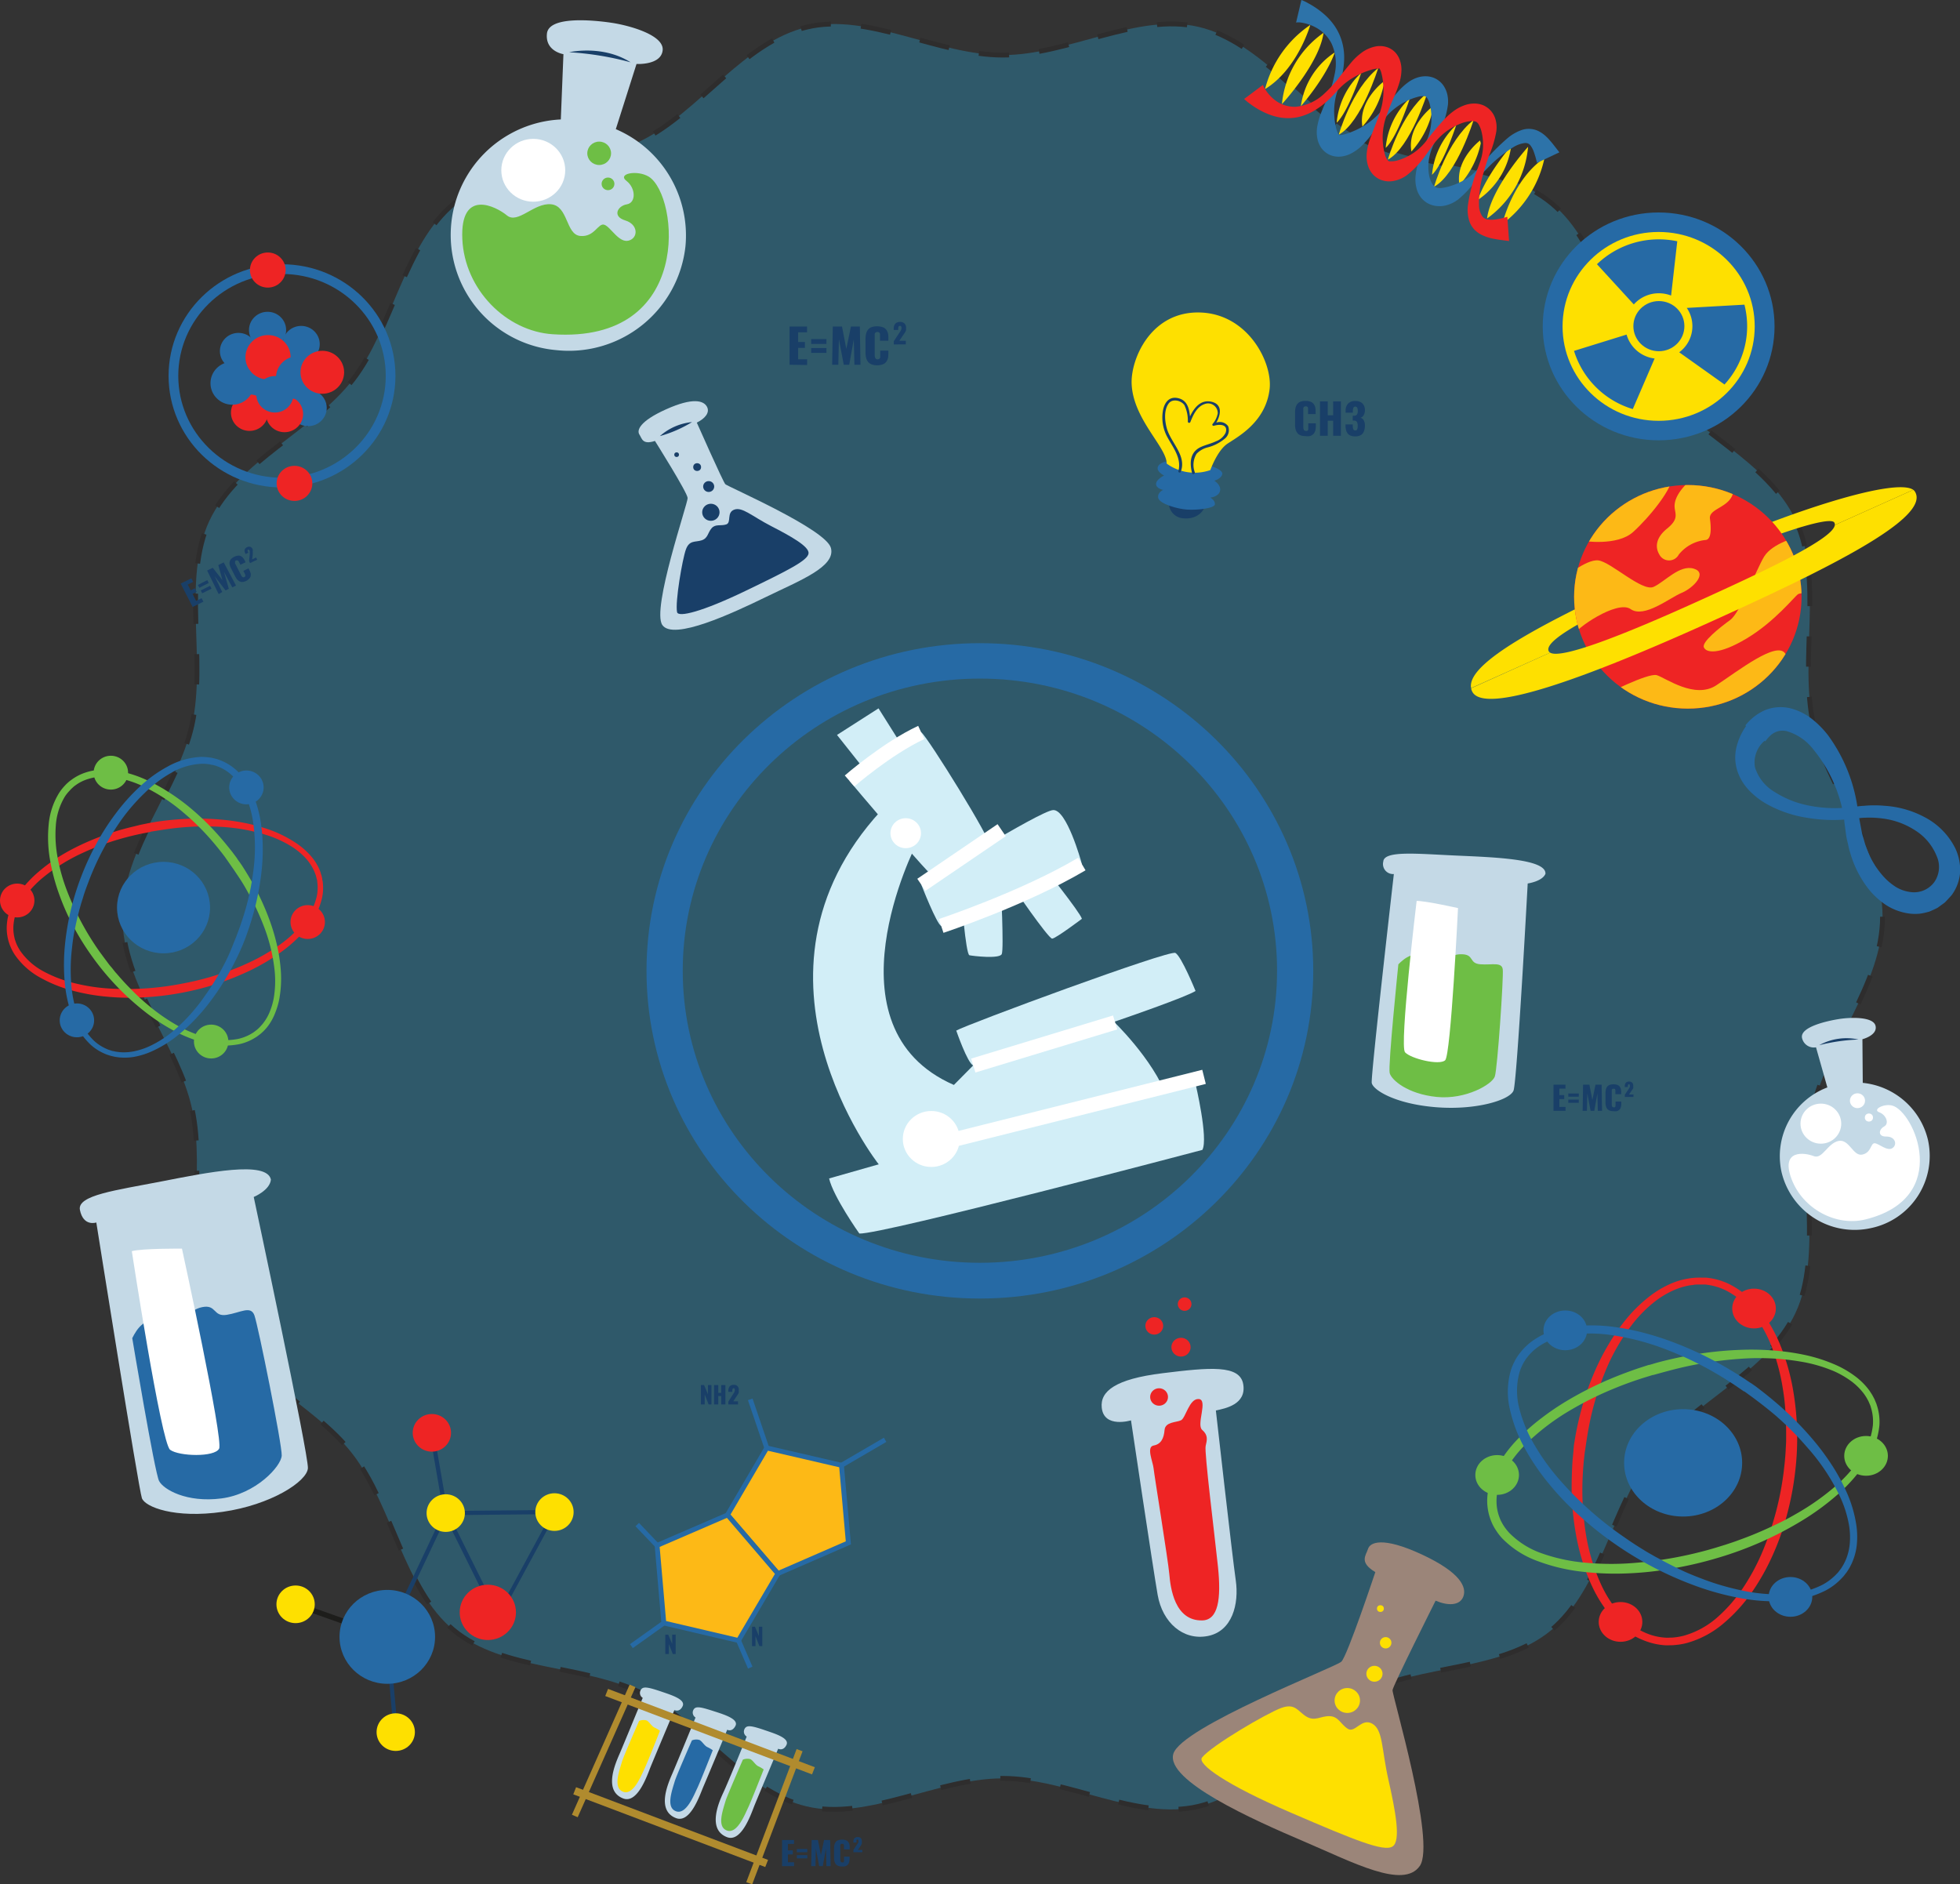 <svg id="Layer_1" data-name="Layer 1" xmlns="http://www.w3.org/2000/svg" xmlns:xlink="http://www.w3.org/1999/xlink" viewBox="0 0 404.15 388.54"><rect x="0" y="0" width="404.15" height="388.54" fill="#333333" stroke="none"/><defs><style>.cls-1{fill:#ee2424;}.cls-2{opacity:0.32;}.cls-3{fill:#27aae1;stroke:#231f20;stroke-dasharray:6.24 6.24;}.cls-13,.cls-14,.cls-17,.cls-20,.cls-3{stroke-miterlimit:10;}.cls-4{fill:#fee000;}.cls-5{clip-path:url(#clip-path);}.cls-13,.cls-6{fill:#fdb916;}.cls-7{fill:#193f68;}.cls-8{fill:#fff;}.cls-9{fill:#1d1d1b;}.cls-10{fill:#266aa5;}.cls-11{fill:#6ebe45;}.cls-12{fill:#c4d9e6;}.cls-13,.cls-14,.cls-17{stroke:#266aa5;}.cls-14{fill:#f9a11b;}.cls-15{fill:#9b8579;}.cls-16{fill:#b08b2e;}.cls-17,.cls-20{fill:none;}.cls-17{stroke-width:2px;}.cls-18{fill:#2d73a9;}.cls-19{fill:#d2eef7;}.cls-20{stroke:#fff;stroke-width:3px;}</style><clipPath id="clip-path" transform="translate(7.18 -1.08)"><ellipse class="cls-1" cx="340.85" cy="124.14" rx="23.45" ry="23.05"/></clipPath></defs><title>science2</title><g class="cls-2"><path class="cls-3" d="M381,190.1c0,14-11.47,26.46-14.34,39.56-3,13.52,2.09,29.9-3.59,42.09-5.77,12.4-21.33,18.49-29.53,29.14s-10.53,27.77-20.85,36.32-26.82,7-38.77,13c-11.77,5.89-20.95,20.27-34,23.34-12.63,3-26.89-5.78-40.39-5.78s-27.75,8.76-40.38,5.78c-13-3.07-22.22-17.45-34-23.34-12-6-28.5-4.52-38.78-13s-12.6-25.61-20.84-36.31-23.77-16.74-29.53-29.14c-5.68-12.19-.63-28.58-3.59-42.1-2.87-13.09-14.35-25.56-14.35-39.55s11.48-26.46,14.35-39.56c3-13.52-2.09-29.9,3.59-42.1C41.85,96.05,57.41,90,65.61,79.31S76.14,51.54,86.46,43s26.81-7,38.77-13c11.76-5.89,20.94-20.27,34-23.34,12.63-3,26.89,5.78,40.38,5.78S227.35,3.65,240,6.63C253,9.7,262.19,24.08,274,30c12,6,28.5,4.52,38.77,13s12.61,25.62,20.85,36.32,23.76,16.74,29.53,29.14c5.68,12.19.62,28.57,3.59,42.09C369.57,163.64,381,176.11,381,190.1Z" transform="translate(7.18 -1.08)"/></g><path class="cls-4" d="M312.18,135.38c-1.39-2.58,11.8-8.88,28.06-16.22s29.86-11.87,30.81-10.34a.8.8,0,0,1,.11.51l16.17-7.25c-3.47-2.46-24.16,3.68-48.27,14.56s-44,20.53-42.9,26.32l16.3-7.31A.73.73,0,0,1,312.18,135.38Z" transform="translate(7.18 -1.08)"/><ellipse class="cls-1" cx="348.03" cy="123.06" rx="23.45" ry="23.05"/><g class="cls-5"><path class="cls-6" d="M342.07,99.54s-4.23,3.1-3.94,6.19c.13,1.4.86,2.39-1.57,4.35s-2.43,3.94-1.58,5.35a2.26,2.26,0,0,0,4,0,8.15,8.15,0,0,1,5.43-3c1.29,0,1.29-2.29,1-4.38s3.85-2.26,4.71-5.12S344.72,98,342.07,99.54Z" transform="translate(7.18 -1.08)"/><path class="cls-6" d="M314.82,120.63s5-4.32,7.58-4,9.05,6.53,11.39,5.46,5.36-4.63,8.28-3.76-.08,4-2.51,5-7.72,5.31-10.51,3.34S317.4,130.89,317.4,132,313.54,125.69,314.82,120.63Z" transform="translate(7.18 -1.08)"/><path class="cls-6" d="M363.58,111.77s-5.29,1.27-7,4.08-4.87,11.52-7,13.07-5.86,4.5-5.43,5.62,3,1.69,8.86-1.83,9.89-8.71,10.58-9.12,4.43-.26,4.43-.26Z" transform="translate(7.18 -1.08)"/><path class="cls-6" d="M323.4,144.52s9.26-4.78,11.06-4.22,7.82,5,12.25,2.09,12.7-9.41,14.28-6.45S343.56,155.62,323.4,144.52Z" transform="translate(7.18 -1.08)"/><path class="cls-6" d="M319.26,112.61s7,1.13,10.29-1.82S338,101.55,337.7,99,322.26,103.06,319.26,112.61Z" transform="translate(7.18 -1.08)"/></g><path class="cls-4" d="M387.33,102.08l-16.17,7.25c-.31,2.73-13,8.84-28.18,15.71-15.43,7-28.25,12-30.52,10.61L296.16,143a2.64,2.64,0,0,0,.24.7c2.5,4.84,23.44-2.8,48.66-14.18s45.74-21.64,42.66-27A1.29,1.29,0,0,0,387.33,102.08Z" transform="translate(7.18 -1.08)"/><path class="cls-7" d="M74,358.27l-1.74-19.76,0-.11,12-25.4-2.83-16.41.86-.15,2.8,16.19,22.79-.22L95.37,335.53,84.74,314.07,73.13,338.66l1.72,19.54Zm11.46-44.78,10,20.13,11-20.33Z" transform="translate(7.18 -1.08)"/><line class="cls-8" x1="60.95" y1="330.8" x2="79.86" y2="337.51"/><polygon class="cls-9" points="79.67 338.02 60.76 331.31 61.14 330.29 80.05 336.99 79.67 338.02"/><ellipse class="cls-10" cx="79.86" cy="337.51" rx="9.85" ry="9.68"/><ellipse class="cls-1" cx="100.59" cy="332.46" rx="5.8" ry="5.7"/><ellipse class="cls-4" cx="114.33" cy="311.78" rx="3.95" ry="3.88"/><ellipse class="cls-4" cx="91.91" cy="311.99" rx="3.95" ry="3.88"/><ellipse class="cls-1" cx="89.05" cy="295.44" rx="3.95" ry="3.88"/><ellipse class="cls-4" cx="60.95" cy="330.8" rx="3.95" ry="3.88"/><ellipse class="cls-4" cx="81.6" cy="357.15" rx="3.95" ry="3.88"/><path class="cls-1" d="M23.87,172.61l-1.76.34c-1.11.24-2.76.6-4.81,1.2a52.59,52.59,0,0,0-7.23,2.7,37.79,37.79,0,0,0-8.43,5.21,22.1,22.1,0,0,0-3.81,4.07,14,14,0,0,0-1.41,2.51,9.34,9.34,0,0,0-.78,2.8,8.27,8.27,0,0,0,.15,2.93,4.64,4.64,0,0,0,.21.74,4.85,4.85,0,0,0,.26.69A9.29,9.29,0,0,0-3,197.15a13.71,13.71,0,0,0,4.82,4.24,26.46,26.46,0,0,0,6.42,2.43,40,40,0,0,0,7,1.08A59.51,59.51,0,0,0,29.84,204l1.82-.35c.59-.14,1.18-.25,1.78-.4s1.19-.29,1.78-.46l.88-.24.88-.27c1.17-.35,2.32-.75,3.46-1.16s2.26-.89,3.35-1.39a40.25,40.25,0,0,0,6.2-3.49,26,26,0,0,0,5.14-4.57,13.43,13.43,0,0,0,3-5.74,8.82,8.82,0,0,0,.1-3.07c0-.12,0-.28-.05-.36l-.1-.39-.1-.39c0-.12-.08-.23-.12-.35a4.92,4.92,0,0,0-.27-.69,5.94,5.94,0,0,0-.33-.67,10.12,10.12,0,0,0-1.79-2.37,14.81,14.81,0,0,0-2.27-1.85,22.31,22.31,0,0,0-5.09-2.42,38,38,0,0,0-9.82-1.8,54.91,54.91,0,0,0-7.73.1c-2.14.18-3.81.45-4.94.62l-1.74.28Zm-.36-1.81.46-.09,1.33-.22c1.17-.17,2.9-.39,5.11-.52a53.05,53.05,0,0,1,8,.11,43.48,43.48,0,0,1,4.87.69,37.81,37.81,0,0,1,5.26,1.45,25.22,25.22,0,0,1,5.31,2.68,14.89,14.89,0,0,1,2.43,2,10.9,10.9,0,0,1,2,2.63,6.47,6.47,0,0,1,.36.75,5.52,5.52,0,0,1,.31.8c0,.14.09.28.13.42l.1.39.09.39c0,.18,0,.29.07.44a10,10,0,0,1-.1,3.44,14.81,14.81,0,0,1-3.12,6.25,28.29,28.29,0,0,1-5.26,4.92,41.9,41.9,0,0,1-6.33,3.79,56.39,56.39,0,0,1-14.28,4.67,57.62,57.62,0,0,1-7.52.92,49.77,49.77,0,0,1-7.53-.09,41.63,41.63,0,0,1-7.32-1.25,28.45,28.45,0,0,1-6.76-2.71,15.21,15.21,0,0,1-5.28-4.76,9.43,9.43,0,0,1-.83-1.57,7.67,7.67,0,0,1-.32-.84c-.11-.3-.16-.56-.23-.82a9.89,9.89,0,0,1-.18-3.42,10.69,10.69,0,0,1,.87-3.19,15.5,15.5,0,0,1,1.54-2.77,23.87,23.87,0,0,1,4-4.38A36.61,36.61,0,0,1,5,177.72a44.33,44.33,0,0,1,4.31-2.35,55.16,55.16,0,0,1,7.42-2.89c2.11-.66,3.8-1,5-1.32l1.76-.36Z" transform="translate(7.18 -1.08)"/><ellipse class="cls-1" cx="63.45" cy="190.12" rx="3.55" ry="3.49"/><ellipse class="cls-1" cx="3.55" cy="185.68" rx="3.55" ry="3.49"/><ellipse class="cls-10" cx="33.72" cy="187.14" rx="9.59" ry="9.43"/><path class="cls-11" d="M40.16,179.15l-1-1.43c-.68-.89-1.7-2.22-3.11-3.81a51.52,51.52,0,0,0-5.49-5.35,37.62,37.62,0,0,0-8.31-5.39,22.55,22.55,0,0,0-5.34-1.72,14.12,14.12,0,0,0-2.91-.23,10,10,0,0,0-2.92.46A8.63,8.63,0,0,0,8.39,163a4.53,4.53,0,0,0-.61.5,5.1,5.1,0,0,0-.52.52,9.38,9.38,0,0,0-1,1.21,13.21,13.21,0,0,0-1.93,6.06,25.38,25.38,0,0,0,.4,6.76,38.4,38.4,0,0,0,1.92,6.74,57.24,57.24,0,0,0,6.81,12.67L14.6,199c.37.48.72,1,1.11,1.43s.76,1,1.16,1.4l.59.69.61.68c.81.9,1.65,1.76,2.51,2.61s1.75,1.66,2.67,2.42a39.65,39.65,0,0,0,5.8,4.11A26.25,26.25,0,0,0,35.41,215a13.86,13.86,0,0,0,6.54.29,9.31,9.31,0,0,0,2.89-1.18l.31-.2.32-.24.32-.25.28-.25a5.21,5.21,0,0,0,.52-.53c.16-.19.35-.37.49-.57a9.87,9.87,0,0,0,1.45-2.59,13.85,13.85,0,0,0,.77-2.8,21.24,21.24,0,0,0,.14-5.56,35.93,35.93,0,0,0-2.4-9.52,52.75,52.75,0,0,0-3.29-6.88c-1-1.84-2-3.22-2.62-4.17l-1-1.44Zm1.53-1.07.26.38c.18.24.44.61.77,1.09.64,1,1.55,2.44,2.59,4.36a52.48,52.48,0,0,1,3.2,7.19,41.11,41.11,0,0,1,1.37,4.64,34.49,34.49,0,0,1,.83,5.31,23.83,23.83,0,0,1-.27,5.86,15.13,15.13,0,0,1-.87,3A11.14,11.14,0,0,1,48,212.75a8.42,8.42,0,0,1-.55.64,7.17,7.17,0,0,1-.62.61l-.33.29-.32.24-.33.25c-.15.11-.25.16-.38.24a10.17,10.17,0,0,1-3.22,1.34,15.55,15.55,0,0,1-7.08-.21,28.44,28.44,0,0,1-6.74-2.67,41.89,41.89,0,0,1-6.12-4.1A54.75,54.75,0,0,1,12,198.55a55.64,55.64,0,0,1-4-6.36,48.17,48.17,0,0,1-3-6.77,41.19,41.19,0,0,1-1.87-7.07,27,27,0,0,1-.28-7.17,14.84,14.84,0,0,1,2.22-6.7,10.57,10.57,0,0,1,1.11-1.39,6.56,6.56,0,0,1,.65-.64,5.89,5.89,0,0,1,.66-.53,10.31,10.31,0,0,1,3.09-1.59,11.57,11.57,0,0,1,3.31-.54,16.13,16.13,0,0,1,3.21.23,24.67,24.67,0,0,1,5.72,1.79,36.06,36.06,0,0,1,4.79,2.61,43.65,43.65,0,0,1,4,2.88,52.84,52.84,0,0,1,5.75,5.45c1.48,1.62,2.55,3,3.28,3.9l1.06,1.42Z" transform="translate(7.18 -1.08)"/><ellipse class="cls-11" cx="43.54" cy="214.76" rx="3.55" ry="3.49"/><ellipse class="cls-11" cx="22.86" cy="159.32" rx="3.55" ry="3.49"/><path class="cls-10" d="M41.65,193.89l.62-1.65c.36-1.06.91-2.63,1.45-4.67a52.28,52.28,0,0,0,1.41-7.48,36.33,36.33,0,0,0-.16-9.78A21.85,21.85,0,0,0,43.41,165,13.82,13.82,0,0,0,42,162.51a9.66,9.66,0,0,0-2-2.11,8.82,8.82,0,0,0-2.62-1.4,7.55,7.55,0,0,0-.77-.21c-.24,0-.47-.11-.73-.13a8.9,8.9,0,0,0-1.55-.09,13.7,13.7,0,0,0-6.18,1.85,25.65,25.65,0,0,0-5.46,4.13A39.52,39.52,0,0,0,18,169.91a57.06,57.06,0,0,0-6.81,12.68c-.2.55-.44,1.15-.64,1.71s-.4,1.13-.57,1.71-.37,1.15-.53,1.73l-.25.87-.22.87c-.3,1.17-.55,2.34-.79,3.51s-.4,2.36-.52,3.54a37.55,37.55,0,0,0-.19,7,25.19,25.19,0,0,0,1.3,6.69,13.49,13.49,0,0,0,3.45,5.48,9.22,9.22,0,0,0,2.62,1.68l.33.14.39.12.39.13.37.07a4.4,4.4,0,0,0,.74.13,6.36,6.36,0,0,0,.75.08,10.66,10.66,0,0,0,3-.28,14.56,14.56,0,0,0,2.79-.95,21.84,21.84,0,0,0,4.75-3A36.79,36.79,0,0,0,35,206.51,54.22,54.22,0,0,0,39,200c1-1.89,1.59-3.43,2-4.47l.65-1.61Zm1.76.64-.16.43c-.12.28-.27.7-.5,1.23-.46,1.08-1.17,2.64-2.2,4.57a53.31,53.31,0,0,1-4.24,6.64,40.75,40.75,0,0,1-3.13,3.73,36.48,36.48,0,0,1-4,3.67,24.34,24.34,0,0,1-5.08,3.07,15.73,15.73,0,0,1-3,1,11.32,11.32,0,0,1-3.3.27,6,6,0,0,1-.84-.09,5.4,5.4,0,0,1-.86-.16l-.43-.1-.39-.12-.39-.13c-.18-.06-.28-.11-.42-.17a10.31,10.31,0,0,1-2.94-1.86,14.92,14.92,0,0,1-3.81-5.87,27.39,27.39,0,0,1-1.55-7,41.16,41.16,0,0,1,0-7.28A54.08,54.08,0,0,1,9.5,182a54.86,54.86,0,0,1,3.11-6.8,48.22,48.22,0,0,1,4-6.28,40.64,40.64,0,0,1,4.89-5.5,27.55,27.55,0,0,1,5.87-4.27,15.57,15.57,0,0,1,6.88-2,11.88,11.88,0,0,1,1.79.12,7.47,7.47,0,0,1,.9.17,8.25,8.25,0,0,1,.83.23,10.73,10.73,0,0,1,3.07,1.62,11.4,11.4,0,0,1,2.32,2.39,15.51,15.51,0,0,1,1.61,2.73,24.31,24.31,0,0,1,1.73,5.66,35,35,0,0,1,.49,5.36,39.56,39.56,0,0,1-.19,4.84A53.54,53.54,0,0,1,45.45,188c-.53,2.12-1.06,3.74-1.44,4.86l-.59,1.67Z" transform="translate(7.18 -1.08)"/><ellipse class="cls-10" cx="15.86" cy="210.39" rx="3.55" ry="3.49"/><ellipse class="cls-10" cx="50.81" cy="162.36" rx="3.55" ry="3.49"/><path class="cls-1" d="M319.62,300.33l-.23,2.05c-.11,1.3-.28,3.25-.29,5.73a56.45,56.45,0,0,0,.67,8.9,40.55,40.55,0,0,0,3.33,11.08,25.26,25.26,0,0,0,3.62,5.59,18,18,0,0,0,2.58,2.42,13,13,0,0,0,3.17,1.81,12,12,0,0,0,3.68.84,8.44,8.44,0,0,0,1,0,7.6,7.6,0,0,0,.94-.05,13,13,0,0,0,1.94-.35,17.75,17.75,0,0,0,7-3.87,31.38,31.38,0,0,0,5.38-6.26,44.8,44.8,0,0,0,3.92-7.41,62.63,62.63,0,0,0,4.3-16.38c.07-.68.17-1.42.23-2.12s.13-1.4.16-2.11.09-1.41.1-2.12l0-1.06v-1c0-1.41-.08-2.82-.17-4.22s-.25-2.79-.48-4.17a42.93,42.93,0,0,0-2-8,29.65,29.65,0,0,0-3.75-7.22,16.65,16.65,0,0,0-6-5.24,12.25,12.25,0,0,0-3.76-1.16l-.46-.07-.52,0-.51,0H343c-.31,0-.62,0-.95.07s-.64.06-.95.13a14.31,14.31,0,0,0-3.58,1.17,18.82,18.82,0,0,0-3.13,1.88,26.72,26.72,0,0,0-4.87,4.8,41.9,41.9,0,0,0-5.83,10.22,59.93,59.93,0,0,0-2.72,8.58c-.57,2.42-.85,4.35-1.06,5.66l-.29,2Zm-2.37-.23.07-.53c0-.35.1-.87.21-1.55.22-1.35.59-3.33,1.24-5.82a58,58,0,0,1,3.07-8.77,47.78,47.78,0,0,1,2.66-5.14,42.48,42.48,0,0,1,3.72-5.31,30.14,30.14,0,0,1,5.26-5,20.53,20.53,0,0,1,3.39-2,15.15,15.15,0,0,1,4-1.26,9.48,9.48,0,0,1,1.07-.14,7.94,7.94,0,0,1,1.1-.06,5.28,5.28,0,0,1,.56,0l.52,0,.52,0,.57.07a14.07,14.07,0,0,1,4.21,1.28,18.58,18.58,0,0,1,6.56,5.58,31.14,31.14,0,0,1,4.14,7.49,45.17,45.17,0,0,1,2.35,8.27,58.35,58.35,0,0,1,.51,17.36,60.08,60.08,0,0,1-1.63,8.62,52.69,52.69,0,0,1-2.88,8.28,46.91,46.91,0,0,1-4.24,7.66,33,33,0,0,1-5.84,6.53,19.87,19.87,0,0,1-7.83,4.22,14,14,0,0,1-2.23.38,8.83,8.83,0,0,1-1.16.06,9.69,9.69,0,0,1-1.1,0,14.26,14.26,0,0,1-4.29-1,15,15,0,0,1-3.62-2,20.09,20.09,0,0,1-2.85-2.65,27.84,27.84,0,0,1-3.93-5.93,39.22,39.22,0,0,1-2.34-6,44.58,44.58,0,0,1-1.31-5.55,56.45,56.45,0,0,1-.84-9.18c0-2.56.1-4.56.2-5.94l.2-2.06Z" transform="translate(7.18 -1.08)"/><ellipse class="cls-1" cx="361.68" cy="269.81" rx="4.5" ry="4.1"/><ellipse class="cls-1" cx="334.15" cy="334.43" rx="4.5" ry="4.1"/><ellipse class="cls-10" cx="347.06" cy="301.63" rx="12.17" ry="11.07"/><path class="cls-11" d="M333.7,284.57l-2.15.66c-1.36.44-3.37,1.11-5.85,2.13a68.88,68.88,0,0,0-8.63,4.24,47.31,47.31,0,0,0-9.72,7.34,25.88,25.88,0,0,0-4.09,5.31,16.2,16.2,0,0,0-1.36,3.14,10.71,10.71,0,0,0-.5,3.37,9.25,9.25,0,0,0,.69,3.39,5,5,0,0,0,.39.84,7.56,7.56,0,0,0,.45.76,10.45,10.45,0,0,0,1.15,1.45,17.4,17.4,0,0,0,6.77,4.21,36.13,36.13,0,0,0,8.49,1.85,56.65,56.65,0,0,0,9,.19,81,81,0,0,0,18.15-3.21l2.24-.69c.72-.25,1.45-.47,2.17-.74s1.45-.52,2.16-.8l1.07-.42,1.06-.44c1.41-.59,2.79-1.23,4.15-1.88s2.69-1.37,4-2.13a50.52,50.52,0,0,0,7.22-5,31,31,0,0,0,5.68-6.1,14.87,14.87,0,0,0,2.77-7.12,9.67,9.67,0,0,0-.4-3.6l-.12-.4-.19-.44-.19-.44c-.06-.14-.14-.26-.21-.39a6.59,6.59,0,0,0-.45-.76,8,8,0,0,0-.53-.73,12.85,12.85,0,0,0-2.66-2.49,19.5,19.5,0,0,0-3.17-1.81,30.09,30.09,0,0,0-6.82-2,51.8,51.8,0,0,0-12.64-.6,76.6,76.6,0,0,0-9.71,1.29c-2.66.53-4.71,1.1-6.11,1.47l-2.14.59Zm-.76-2.06.56-.16c.37-.11.92-.28,1.64-.47,1.45-.37,3.58-.89,6.34-1.38a73.12,73.12,0,0,1,10-1.08,57.13,57.13,0,0,1,6.24.07,49.27,49.27,0,0,1,6.86.89,32.86,32.86,0,0,1,7.13,2.3,20.76,20.76,0,0,1,3.4,2,14,14,0,0,1,2.9,2.76,9.49,9.49,0,0,1,.58.83,7,7,0,0,1,.52.88c.08.16.17.31.24.46l.18.44.19.45c.07.2.1.33.16.5a10.91,10.91,0,0,1,.47,4,16.5,16.5,0,0,1-2.88,7.74,33.47,33.47,0,0,1-5.77,6.53,52,52,0,0,1-7.32,5.36,73.24,73.24,0,0,1-17.14,7.61,79.16,79.16,0,0,1-9.31,2.21,67.39,67.39,0,0,1-9.48,1.05,57.88,57.88,0,0,1-9.42-.35,37.79,37.79,0,0,1-9-2.13,19.44,19.44,0,0,1-7.45-4.73,11.68,11.68,0,0,1-1.31-1.7,9.48,9.48,0,0,1-.55-.93c-.18-.33-.29-.62-.42-.92a11.25,11.25,0,0,1-.82-3.95,11.94,11.94,0,0,1,.56-3.84,16.9,16.9,0,0,1,1.47-3.46,28.55,28.55,0,0,1,4.3-5.72,43.66,43.66,0,0,1,5-4.39,54.67,54.67,0,0,1,5-3.39,72.74,72.74,0,0,1,8.84-4.5c2.55-1.08,4.61-1.8,6-2.28l2.14-.69Z" transform="translate(7.18 -1.08)"/><ellipse class="cls-11" cx="384.78" cy="300.19" rx="4.5" ry="4.1"/><ellipse class="cls-11" cx="308.71" cy="304.13" rx="4.5" ry="4.1"/><path class="cls-10" d="M352.44,288l-1.81-1.25c-1.16-.76-2.91-1.9-5.23-3.2a69.26,69.26,0,0,0-8.71-4.09,51.23,51.23,0,0,0-12.14-3.17,31.38,31.38,0,0,0-7.13-.09,21.24,21.24,0,0,0-3.61.75,13.55,13.55,0,0,0-3.35,1.53,10.56,10.56,0,0,0-2.69,2.42,6.43,6.43,0,0,0-.54.77,8,8,0,0,0-.44.76,10.25,10.25,0,0,0-.67,1.69,14.4,14.4,0,0,0,0,7.46,28.68,28.68,0,0,0,3.1,7.42,46.12,46.12,0,0,0,4.93,6.9,71.43,71.43,0,0,0,13.15,11.84c.61.42,1.25.87,1.88,1.29s1.24.82,1.89,1.22,1.28.8,1.94,1.17l1,.57,1,.54c1.33.73,2.69,1.41,4,2.06s2.76,1.25,4.17,1.79a52.92,52.92,0,0,0,8.61,2.6,36.13,36.13,0,0,0,8.74.84,18.63,18.63,0,0,0,8-1.93,11.27,11.27,0,0,0,3.05-2.33l.3-.32.29-.39.3-.39.23-.37a7.22,7.22,0,0,0,.43-.77,8.41,8.41,0,0,0,.37-.81,11.24,11.24,0,0,0,.76-3.4,15.42,15.42,0,0,0-.15-3.4,23.49,23.49,0,0,0-2-6.28,42.41,42.41,0,0,0-6.58-9.84A64,64,0,0,0,359,293c-2-1.7-3.65-2.93-4.77-3.77l-1.75-1.27Zm1.44-1.73.47.33q.47.31,1.35,1c1.15.88,2.82,2.2,4.82,4a64.7,64.7,0,0,1,6.65,6.94,50.73,50.73,0,0,1,3.45,4.73,41,41,0,0,1,3.05,5.66,26,26,0,0,1,1.93,6.66,16.58,16.58,0,0,1,.12,3.67,12.13,12.13,0,0,1-.88,3.73,9.22,9.22,0,0,1-.42.91,6.74,6.74,0,0,1-.51.89l-.28.44-.3.38-.3.39c-.14.17-.24.27-.37.41a12.67,12.67,0,0,1-3.38,2.61,20.85,20.85,0,0,1-8.65,2.2,38.88,38.88,0,0,1-9.18-.66,56.92,56.92,0,0,1-9-2.48,72.34,72.34,0,0,1-16.58-8.61,69.92,69.92,0,0,1-7.24-5.74,58.7,58.7,0,0,1-6.29-6.54,47.39,47.39,0,0,1-5-7.27,30,30,0,0,1-3.11-7.94,16,16,0,0,1,.1-8.26,11.32,11.32,0,0,1,.8-1.94,8.11,8.11,0,0,1,.54-.94,9.94,9.94,0,0,1,.6-.83,12.45,12.45,0,0,1,3.13-2.84,14.86,14.86,0,0,1,3.8-1.75,21.45,21.45,0,0,1,4-.84,34.54,34.54,0,0,1,7.61,0,51.49,51.49,0,0,1,6.81,1.28,61.41,61.41,0,0,1,5.9,1.86,71.52,71.52,0,0,1,9.06,4.11c2.42,1.31,4.23,2.45,5.48,3.24l1.83,1.23Z" transform="translate(7.18 -1.08)"/><ellipse class="cls-10" cx="369.19" cy="329.27" rx="4.5" ry="4.1"/><ellipse class="cls-10" cx="322.76" cy="274.31" rx="4.5" ry="4.1"/><path class="cls-12" d="M119.8,27.71l4.27-13.44s5.08.3,5.39-2.83-6.86-5.12-10.59-5.67S106,4.33,105.6,8,109,12.25,109,12.25l-.54,13.46a23.84,23.84,0,0,0-.85,47.57,24.17,24.17,0,0,0,26.55-21.41A23.84,23.84,0,0,0,119.8,27.71Z" transform="translate(7.18 -1.08)"/><path class="cls-11" d="M106.8,70c-9.59-.62-18.19-9.19-18.65-19.65s6.92-6.74,9.19-4.86,5.56-2.64,9.12-2.29,3,6.24,6,6.53,3.69-2.78,5-2.3,3,3.81,5,3.26,2-3.34-.72-4.16-1.59-3,.34-3.32,1.85-3.35-.09-4.84,2.23-2.32,4.63-.85C132.77,41.39,135.92,71.94,106.8,70Z" transform="translate(7.18 -1.08)"/><ellipse class="cls-11" cx="123.55" cy="31.61" rx="2.45" ry="2.41"/><ellipse class="cls-11" cx="125.37" cy="37.91" rx="1.32" ry="1.3"/><ellipse class="cls-8" cx="109.96" cy="35.11" rx="6.59" ry="6.48"/><path class="cls-7" d="M110.18,11.85s6.89-1.6,12.67,2.08A61.72,61.72,0,0,0,110.18,11.85Z" transform="translate(7.18 -1.08)"/><path class="cls-12" d="M376.92,224.36l-.07-9s3.14-.79,2.71-2.74-5.18-1.8-7.55-1.42-8.11,1.61-7.61,3.91a2.49,2.49,0,0,0,2.88,1.92l2.34,8.27a15.17,15.17,0,0,0-9.47,17.36,15.48,15.48,0,0,0,18.39,11.66,15.21,15.21,0,0,0,11.85-18.08A15.38,15.38,0,0,0,376.92,224.36Z" transform="translate(7.18 -1.08)"/><path class="cls-8" d="M377.43,252.53c-5.93,1.46-12.85-2.09-15.2-8.35s2.85-5.41,4.6-4.71,2.85-2.66,5.08-3.13,3,3.21,4.91,2.81,1.69-2.39,2.56-2.34,2.59,1.73,3.66,1,.57-2.41-1.26-2.38-1.56-1.48-.46-2.07.46-2.39-1-2.93.89-1.83,2.64-1.4C387.51,230.17,395.48,248.1,377.43,252.53Z" transform="translate(7.18 -1.08)"/><ellipse class="cls-8" cx="383.01" cy="226.96" rx="1.56" ry="1.53"/><ellipse class="cls-8" cx="385.37" cy="230.43" rx="0.84" ry="0.83"/><ellipse class="cls-8" cx="375.46" cy="231.69" rx="4.2" ry="4.13"/><path class="cls-7" d="M367.94,216.59a11.68,11.68,0,0,1,8.1-1.17A39.08,39.08,0,0,0,367.94,216.59Z" transform="translate(7.18 -1.08)"/><polygon class="cls-13" points="174.93 318.13 160.41 324.45 150.01 312.36 158.1 298.56 173.51 302.13 174.93 318.13"/><polygon class="cls-13" points="152.28 338.26 136.88 334.65 135.49 318.65 150.03 312.37 160.4 324.48 152.28 338.26"/><line class="cls-14" x1="158.11" y1="298.56" x2="154.7" y2="288.54"/><line class="cls-14" x1="173.51" y1="302.13" x2="182.51" y2="296.88"/><line class="cls-14" x1="135.49" y1="318.65" x2="131.4" y2="314.36"/><line class="cls-14" x1="136.88" y1="334.65" x2="130.19" y2="339.42"/><line class="cls-14" x1="152.28" y1="338.26" x2="154.7" y2="343.85"/><path class="cls-7" d="M137.34,290.67v-4H138l.8,1.91v-1.91h.72v4h-.58l-.81-2.06v2.06Z" transform="translate(7.18 -1.08)"/><path class="cls-7" d="M140.06,290.67v-4h.87v1.61h.6v-1.61h.87v4h-.87v-1.74h-.6v1.74Z" transform="translate(7.18 -1.08)"/><path class="cls-7" d="M143,290.67v-.58l.93-1.47a.85.85,0,0,0,.09-.14,1.21,1.21,0,0,0,.1-.16.83.83,0,0,0,.09-.15,1.18,1.18,0,0,0,.08-.16c0-.05,0-.1.05-.16a1.1,1.1,0,0,0,0-.18.41.41,0,0,0-.08-.27.19.19,0,0,0-.17-.07h0a.24.24,0,0,0-.21.15,1,1,0,0,0-.06.4v.19H143v-.21a1.88,1.88,0,0,1,.06-.49,1.41,1.41,0,0,1,.19-.39.88.88,0,0,1,.34-.26,1.31,1.31,0,0,1,.5-.09.95.95,0,0,1,1.07,1.05c0,.05,0,.1,0,.15s0,.1,0,.14a1,1,0,0,1,0,.14l0,.12a.69.69,0,0,1-.06.13l-.06.11a.88.88,0,0,1-.07.12c0,.06-.06.1-.08.11l-.07.12-.08.12-.72,1.08H145v.65Z" transform="translate(7.18 -1.08)"/><path class="cls-7" d="M130,342.13v-4h.61l.81,1.91v-1.91h.72v4h-.59l-.81-2.06v2.06Z" transform="translate(7.18 -1.08)"/><path class="cls-7" d="M147.89,340.5v-4h.6l.81,1.91v-1.91H150v4h-.59l-.81-2.06v2.06Z" transform="translate(7.18 -1.08)"/><ellipse class="cls-10" cx="342.01" cy="67.3" rx="23.9" ry="23.49"/><ellipse class="cls-4" cx="342.01" cy="67.3" rx="19.81" ry="19.47"/><ellipse class="cls-10" cx="342.06" cy="67.25" rx="5.26" ry="5.17"/><path class="cls-10" d="M334.88,61.55a7,7,0,0,1,2.52.47l1.27-11.19a18.4,18.4,0,0,0-16.56,4.73l7.6,8.29A6.91,6.91,0,0,1,334.88,61.55Z" transform="translate(7.18 -1.08)"/><path class="cls-10" d="M328.22,70.07l-10.84,3.36a18.12,18.12,0,0,0,12.12,12h0L334,75A6.86,6.86,0,0,1,328.22,70.07Z" transform="translate(7.18 -1.08)"/><path class="cls-10" d="M353.08,68.35a18.08,18.08,0,0,0-.56-4.45h0l-11.89.67a6.69,6.69,0,0,1-1.56,9.15l9.34,6.64A17.73,17.73,0,0,0,353.08,68.35Z" transform="translate(7.18 -1.08)"/><path class="cls-15" d="M276.41,325.24c-3.41-2.05-1.93-3.42-1.51-4.78s3-2.61,11.07,1.13,9.32,6.8,8.58,8.71-3.23,1.89-5.71.83c0,0-8.76,17.45-8.88,18.44s9,31.41,5.62,36.26-13.73-.72-24.05-5.12-28.39-12.47-26.77-18,33.4-17.85,34.64-19S276.41,325.24,276.41,325.24Z" transform="translate(7.18 -1.08)"/><path class="cls-4" d="M240.68,363.47c-1.05,1.34,4.91,5.59,18.27,11.35s19.19,8.12,21,7,.59-7.44-.84-13.77-1.09-10.27-3.32-11.55-3.55,2-5.05,1.05-1.9-2.56-3.76-2.61-3,1.14-4.76.1-2.28-2.86-5.21-1.79S242.63,361,240.68,363.47Z" transform="translate(7.18 -1.08)"/><ellipse class="cls-4" cx="277.81" cy="350.63" rx="2.62" ry="2.57"/><ellipse class="cls-4" cx="283.41" cy="345.12" rx="1.67" ry="1.64"/><ellipse class="cls-4" cx="285.72" cy="338.73" rx="1.19" ry="1.17"/><ellipse class="cls-4" cx="284.64" cy="331.68" rx="0.71" ry="0.7"/><path class="cls-12" d="M127.87,92c-2.6.85-2.67-.51-3.21-1.33s-.06-2.69,5.5-5.19,7.73-1.79,8.42-.56-.42,2.49-2.08,3.3c0,0,5.41,12.21,5.88,12.7s20.7,9.25,21.77,13.13-6.44,6.74-13.34,10.1-19.17,9.09-21.42,5.8,5.26-25.06,5.22-26.18S127.87,92,127.87,92Z" transform="translate(7.18 -1.08)"/><path class="cls-7" d="M132.43,127.3c.25,1.13,5.14-.06,14.11-4.38s12.79-6.28,13-7.71-3.7-3.59-7.7-5.65-5.95-4-7.61-3.4-.52,2.7-1.68,3.06-2.19-.15-3,.78-.73,2.06-2.05,2.49-2.53-.09-3.25,1.89S132,125.2,132.43,127.3Z" transform="translate(7.18 -1.08)"/><ellipse class="cls-7" cx="146.58" cy="105.63" rx="1.79" ry="1.76"/><ellipse class="cls-7" cx="146.13" cy="100.32" rx="1.14" ry="1.12"/><ellipse class="cls-7" cx="143.75" cy="96.31" rx="0.81" ry="0.8"/><ellipse class="cls-7" cx="139.52" cy="93.75" rx="0.49" ry="0.48"/><path class="cls-7" d="M128.89,91a11.73,11.73,0,0,1,6.63-2.89A26,26,0,0,1,128.89,91Z" transform="translate(7.18 -1.08)"/><path class="cls-12" d="M220,291.35c-.37-3.39,2.78-5.92,12.52-7.12s16-1.81,16.66,2.31-3.67,4.95-5.65,5.37c0,0,3.39,30.11,4.1,35s-.71,10.54-5.79,11.51-9.32-2.8-10.31-8.47-5.5-36-5.5-36S220.47,295.65,220,291.35Z" transform="translate(7.18 -1.08)"/><path class="cls-1" d="M240.71,335.2c3.32-.06,3.95-4.44,3.25-11.1s-2.83-23.59-2.54-24.84.56-2.25-.71-3.34,1.27-6.23-.71-6.37-2.68,3.93-3.67,4.39-3.24.3-3.38,2-.71,2.92-2.26,3.2-.14,3.33,0,4.72,3,19,3.24,21.79S235,335.31,240.71,335.2Z" transform="translate(7.18 -1.08)"/><ellipse class="cls-1" cx="239" cy="288.05" rx="1.84" ry="1.8"/><ellipse class="cls-1" cx="243.52" cy="277.78" rx="1.98" ry="1.94"/><ellipse class="cls-1" cx="238.01" cy="273.39" rx="1.84" ry="1.8"/><ellipse class="cls-1" cx="244.27" cy="268.9" rx="1.41" ry="1.39"/><path class="cls-10" d="M391.64,183a5.47,5.47,0,0,0,.52-5.4,11.12,11.12,0,0,0-4.23-5.17,15.9,15.9,0,0,0-6.78-2.56,20.37,20.37,0,0,0-3.75-.18c-.63,0-1.26.1-1.89.16s-1.37.17-2.06.2a32.33,32.33,0,0,1-8.27-.39,24.79,24.79,0,0,1-8-2.76,15.76,15.76,0,0,1-3.53-2.68,10.69,10.69,0,0,1-2.53-4,9.08,9.08,0,0,1-.26-5,12.84,12.84,0,0,1,2-4.44l-.15-.12a10.6,10.6,0,0,1,4.12-3.18,8.64,8.64,0,0,1,5.44-.28,12.21,12.21,0,0,1,4.33,2.25,19.81,19.81,0,0,1,3.14,3.21,33.32,33.32,0,0,1,6.18,15.53l.34,2,.35,1.87.18.93.26.9c.19.6.32,1.21.55,1.79a17.77,17.77,0,0,0,3.64,6.18,12.44,12.44,0,0,0,2.58,2.15,7.67,7.67,0,0,0,2.9,1A5.19,5.19,0,0,0,391.64,183Zm3.54,2.73-.85.93-.44.46c-.15.14-.34.26-.51.39l-1.05.76c-.38.2-.78.38-1.18.56a6.5,6.5,0,0,1-.61.25l-.63.16a9.9,9.9,0,0,1-1.28.24,9.5,9.5,0,0,1-2.56-.1,11.66,11.66,0,0,1-4.49-1.78,16.35,16.35,0,0,1-3.37-3.09,21.93,21.93,0,0,1-3.92-7.73c-.23-.67-.34-1.37-.51-2.06l-.23-1-.14-1-.27-2.06a17,17,0,0,0-.26-1.9,29.69,29.69,0,0,0-6.35-13.4,10.6,10.6,0,0,0-5.37-3.54c-1.79-.33-3.09.39-4.33,2.12l-.15-.12a5.89,5.89,0,0,0-2,5.41,9,9,0,0,0,4.07,5.15,20.19,20.19,0,0,0,6.88,2.77,27.63,27.63,0,0,0,7.6.49c.64,0,1.26-.14,1.91-.21s1.37-.17,2.07-.2a22.66,22.66,0,0,1,4.2,0,20.19,20.19,0,0,1,8.26,2.34A14.57,14.57,0,0,1,396,176a10.53,10.53,0,0,1,1,4.83A9,9,0,0,1,395.18,185.74Z" transform="translate(7.18 -1.08)"/><path class="cls-12" d="M129.38,349.94c-3.09-1.05-4.08-1.23-4.5-.27a1.18,1.18,0,0,0,.47,1.5s-3.83,9.35-4.75,11.48-3.39,7.69.72,9.26c3,1.15,5-4.9,5.64-6.48s4.92-11.75,4.92-11.75,1.06.57,1.7-.8S131.36,350.62,129.38,349.94Z" transform="translate(7.18 -1.08)"/><path class="cls-4" d="M124.6,355.93a2.33,2.33,0,0,1,1.56-.1c.57.3,1,1.17,1.63,1.47a6.1,6.1,0,0,1,1.11.65s-2.52,6.44-3.21,7.88-2.28,5.48-4.37,4.7-.88-4.07-.25-6.2C121.42,363.15,124.6,355.93,124.6,355.93Z" transform="translate(7.18 -1.08)"/><path class="cls-12" d="M140.26,354c-3.08-1-4.07-1.23-4.5-.27a1.18,1.18,0,0,0,.48,1.49s-3.83,9.35-4.75,11.48-3.39,7.69.72,9.26c3,1.15,4.95-4.89,5.64-6.47s4.92-11.75,4.92-11.75,1,.57,1.7-.8S142.25,354.64,140.26,354Z" transform="translate(7.18 -1.08)"/><path class="cls-10" d="M135.49,359.94a2.35,2.35,0,0,1,1.56-.09c.57.29,1,1.17,1.63,1.47a6.1,6.1,0,0,1,1.11.65s-2.53,6.44-3.22,7.88-2.27,5.47-4.36,4.7-.88-4.08-.25-6.2C132.31,367.17,135.49,359.94,135.49,359.94Z" transform="translate(7.18 -1.08)"/><path class="cls-12" d="M150.81,357.93c-3.08-1.06-4.08-1.24-4.5-.27a1.18,1.18,0,0,0,.48,1.49S143,368.5,142,370.63s-3.38,7.69.73,9.26c3,1.15,5-4.89,5.64-6.48s4.91-11.75,4.91-11.75,1.06.57,1.71-.79S152.8,358.61,150.81,357.93Z" transform="translate(7.18 -1.08)"/><path class="cls-11" d="M146,363.91a2.4,2.4,0,0,1,1.56-.1c.57.3,1,1.17,1.63,1.47a5.79,5.79,0,0,1,1.1.65s-2.52,6.44-3.21,7.88-2.27,5.48-4.37,4.71-.87-4.08-.25-6.21C142.86,371.13,146,363.91,146,363.91Z" transform="translate(7.18 -1.08)"/><polygon class="cls-16" points="117.93 374.19 129.83 347.36 131.03 347.87 119.12 374.7 117.93 374.19"/><polygon class="cls-16" points="167.44 365.87 124.8 349.71 125.38 348.24 168.02 364.39 167.44 365.87"/><polygon class="cls-16" points="157.79 384.97 118.21 369.98 118.79 368.51 158.37 383.5 157.79 384.97"/><polygon class="cls-16" points="155.1 388.54 165.49 361.1 164.26 360.65 153.88 388.09 155.1 388.54"/><path class="cls-7" d="M233.86,104.35a3.18,3.18,0,0,0,2.83,3.59c3.21.38,4.63-1.91,4.49-2.62S233.86,104.35,233.86,104.35Z" transform="translate(7.18 -1.08)"/><path class="cls-10" d="M233.34,96.21s-1.59.3-1.8,1.24,1.31,1.68,1.31,1.68-1.64.79-1.65,1.74,1.46,1.23,1.46,1.23-1.29.56-1,1.7,3.85,2.23,6,2.36,5.64-.28,5.68-1.11-.95-1.37-.95-1.37,1.71-.15,2-1.37-1.17-2.11-1.17-2.11,1.41-.39,1.63-1.33-2.32-1.81-3.61-2S233.34,96.21,233.34,96.21Z" transform="translate(7.18 -1.08)"/><path class="cls-4" d="M233.39,96.67a9.83,9.83,0,0,0,9,1.34s1.41-4,3.5-5.42,7.91-4.41,8.72-11.27c.64-5.43-4.38-15.42-14.2-15.8-10.35-.4-14.53,9.77-14.24,14.84C226.54,87.59,233.38,93.27,233.39,96.67Z" transform="translate(7.18 -1.08)"/><path class="cls-7" d="M241.84,93.33a9,9,0,0,0,3.61-1.87,2.24,2.24,0,0,0,.6-2.52,2.11,2.11,0,0,0-2.44-.71c.91-1.52,1.36-3.72-.89-4.29s-3.65,1.16-4.52,3c-.18-1.65-.57-3.33-2.44-3.76s-2.78.89-3.11,2.4a8.4,8.4,0,0,0,.7,5.29c1.2,2.36,3.19,4.55,2.45,7.36-.07.28.38.41.48.15,1.3-3.37-2.05-6-2.87-9-.43-1.57-.63-3.81.44-5.17.82-1,2.56-.52,3.19.4a7.34,7.34,0,0,1,.71,3.41.27.27,0,0,0,.52.08c.58-1.45,1.32-3.14,2.92-3.7a2,2,0,0,1,2.73,1.88,4.47,4.47,0,0,1-1.06,2.21.24.24,0,0,0,.27.38c1.19-.36,3-.33,2.41,1.45a3.6,3.6,0,0,1-2,1.76c-1,.48-2.1.71-3.11,1.17-2.27,1.05-2.34,3.27-1.8,5.4.1.37.64.16.56-.19a4.36,4.36,0,0,1,.36-3.81A4.73,4.73,0,0,1,241.84,93.33Z" transform="translate(7.18 -1.08)"/><path class="cls-7" d="M313.15,230.13v-5.4h2.47v.82h-1.26v1.33h1v.83h-1v1.61h1.27v.81Z" transform="translate(7.18 -1.08)"/><path class="cls-7" d="M316.2,227.21v-.66h2.16v.66Zm0,1.26v-.66h2.16v.66Z" transform="translate(7.18 -1.08)"/><path class="cls-7" d="M319.16,230.13l.09-5.4h1.3l.61,3.16.65-3.16h1.26l.09,5.4h-.87l-.09-3.58-.64,3.58h-.76l-.68-3.61-.08,3.61Z" transform="translate(7.18 -1.08)"/><path class="cls-7" d="M325.52,230.2a2.21,2.21,0,0,1-.78-.12,1.26,1.26,0,0,1-.52-.37,1.56,1.56,0,0,1-.26-.57,2.73,2.73,0,0,1-.09-.74v-1.93a2.88,2.88,0,0,1,.09-.76,1.64,1.64,0,0,1,.26-.57,1.19,1.19,0,0,1,.51-.36,2.3,2.3,0,0,1,.79-.12,2.39,2.39,0,0,1,.76.11,1.13,1.13,0,0,1,.49.32,1.52,1.52,0,0,1,.25.49,2.43,2.43,0,0,1,.08.64v.47h-1.19V226a1.28,1.28,0,0,0,0-.17.49.49,0,0,0-.06-.16.41.41,0,0,0-.12-.09.36.36,0,0,0-.19,0,.38.38,0,0,0-.19,0,.4.4,0,0,0-.12.1.48.48,0,0,0-.07.16,1.13,1.13,0,0,0,0,.18v2.71a1.3,1.3,0,0,0,.08.5.35.35,0,0,0,.33.17.53.53,0,0,0,.19,0,.27.27,0,0,0,.11-.1.52.52,0,0,0,.07-.15,1.41,1.41,0,0,0,0-.18v-.76h1.19v.46a2.7,2.7,0,0,1-.05.52,1.7,1.7,0,0,1-.15.45,1.19,1.19,0,0,1-.29.34,1.35,1.35,0,0,1-.45.22A2.49,2.49,0,0,1,325.52,230.2Z" transform="translate(7.18 -1.08)"/><path class="cls-7" d="M327.86,227.26v-.45l.76-1.15a.58.58,0,0,1,.07-.11l.08-.13a.72.72,0,0,0,.07-.11.69.69,0,0,0,.06-.13.5.5,0,0,0,0-.13.68.68,0,0,0,0-.14.31.31,0,0,0-.06-.21.18.18,0,0,0-.14-.06h0a.2.2,0,0,0-.17.12.67.67,0,0,0-.05.31v.15h-.64v-.16a1.46,1.46,0,0,1,.05-.38,1,1,0,0,1,.15-.31.63.63,0,0,1,.28-.2,1,1,0,0,1,.41-.08.9.9,0,0,1,.64.22.82.82,0,0,1,.22.61.49.49,0,0,1,0,.12.43.43,0,0,1,0,.11.22.22,0,0,1,0,.1l0,.1,0,.1-.05.09-.06.1-.05.08-.07.09-.06.09-.58.86h.92v.5Z" transform="translate(7.18 -1.08)"/><path class="cls-7" d="M155.63,76.29V68.41h3.6V69.6H157.4v2h1.39v1.21H157.4v2.35h1.85v1.18Z" transform="translate(7.18 -1.08)"/><path class="cls-7" d="M160.08,72v-1h3.15v1Zm0,1.84v-1h3.15v1Z" transform="translate(7.18 -1.08)"/><path class="cls-7" d="M164.41,76.29l.13-7.88h1.9l.89,4.61.95-4.61h1.84l.13,7.88H169l-.13-5.23-.94,5.23H166.8l-1-5.27-.12,5.27Z" transform="translate(7.18 -1.08)"/><path class="cls-7" d="M173.7,76.4a3,3,0,0,1-1.15-.19,1.8,1.8,0,0,1-.75-.53,2.35,2.35,0,0,1-.39-.83,4.37,4.37,0,0,1-.12-1.09V71a4.49,4.49,0,0,1,.12-1.11,2.27,2.27,0,0,1,.39-.83,1.71,1.71,0,0,1,.75-.53,3.81,3.81,0,0,1,2.25,0,1.58,1.58,0,0,1,.72.48,2,2,0,0,1,.37.71,3.25,3.25,0,0,1,.11.93v.69h-1.73V70.2c0-.07,0-.15,0-.25a.51.51,0,0,0-.08-.22.49.49,0,0,0-.17-.14.61.61,0,0,0-.28-.06.58.58,0,0,0-.28.06.54.54,0,0,0-.18.14.83.83,0,0,0-.1.23c0,.1,0,.19,0,.26s0,.18,0,.3v3.67a1.73,1.73,0,0,0,.13.73.49.49,0,0,0,.48.25.6.6,0,0,0,.27-.06.49.49,0,0,0,.17-.14.61.61,0,0,0,.09-.23c0-.1,0-.18,0-.26V73.37H176v.68a4.42,4.42,0,0,1-.06.76,2.71,2.71,0,0,1-.23.64,1.62,1.62,0,0,1-.42.51,2,2,0,0,1-.66.32A3.28,3.28,0,0,1,173.7,76.4Z" transform="translate(7.18 -1.08)"/><path class="cls-7" d="M177.12,72.1v-.66l1.1-1.68.11-.16.12-.18.1-.17.09-.19.06-.19a1.36,1.36,0,0,0,0-.2.49.49,0,0,0-.09-.32.28.28,0,0,0-.2-.08h-.06a.3.3,0,0,0-.25.17,1.11,1.11,0,0,0-.07.46v.22h-.93v-.24a2,2,0,0,1,.07-.56,1.35,1.35,0,0,1,.22-.45,1,1,0,0,1,.41-.3,1.51,1.51,0,0,1,.59-.11,1.29,1.29,0,0,1,.94.32,1.21,1.21,0,0,1,.32.89,1.09,1.09,0,0,1,0,.18.89.89,0,0,0,0,.15,1.42,1.42,0,0,1,0,.16l-.05.14a.93.93,0,0,1-.07.15c0,.06-.06.1-.07.13l-.09.14-.08.12-.09.14-.1.13-.84,1.24h1.34v.74Z" transform="translate(7.18 -1.08)"/><path class="cls-7" d="M154.08,385.86v-5.39h2.47v.81h-1.26v1.34h1v.83h-1v1.61h1.27v.8Z" transform="translate(7.18 -1.08)"/><path class="cls-7" d="M157.13,383v-.67h2.16V383Zm0,1.26v-.66h2.16v.66Z" transform="translate(7.18 -1.08)"/><path class="cls-7" d="M160.09,385.86l.09-5.39h1.3l.61,3.15.65-3.15H164l.09,5.39h-.87l-.09-3.58-.65,3.58h-.75l-.68-3.6-.08,3.6Z" transform="translate(7.18 -1.08)"/><path class="cls-7" d="M166.45,385.94a2.08,2.08,0,0,1-.79-.13,1.13,1.13,0,0,1-.51-.37,1.71,1.71,0,0,1-.27-.56,3.25,3.25,0,0,1-.08-.75v-1.92a3.34,3.34,0,0,1,.08-.76,1.67,1.67,0,0,1,.27-.57,1.19,1.19,0,0,1,.51-.36,2.3,2.3,0,0,1,.79-.12,2.08,2.08,0,0,1,.75.11,1,1,0,0,1,.49.32,1.29,1.29,0,0,1,.26.49,2.35,2.35,0,0,1,.08.63v.48h-1.19v-.74a1.15,1.15,0,0,0,0-.16.91.91,0,0,0-.06-.16l-.12-.09a.38.38,0,0,0-.19,0,.36.36,0,0,0-.19,0,.25.25,0,0,0-.12.1.42.42,0,0,0-.07.15.67.67,0,0,0,0,.18v2.72a1.06,1.06,0,0,0,.08.49.33.33,0,0,0,.33.17.41.41,0,0,0,.19,0,.2.2,0,0,0,.11-.09.34.34,0,0,0,.06-.16.61.61,0,0,0,0-.17v-.77H168v.47a2.78,2.78,0,0,1-.05.52,1.37,1.37,0,0,1-.16.44,1.2,1.2,0,0,1-.28.35,1.52,1.52,0,0,1-.46.22A2.35,2.35,0,0,1,166.45,385.94Z" transform="translate(7.18 -1.08)"/><path class="cls-7" d="M168.79,383v-.46l.75-1.15.08-.11.08-.12.07-.12a.49.49,0,0,0,.06-.13.42.42,0,0,0,0-.12.78.78,0,0,0,0-.14.29.29,0,0,0-.07-.22.15.15,0,0,0-.13-.05h-.05a.2.2,0,0,0-.16.12.64.64,0,0,0,0,.31V381h-.64v-.16a1.6,1.6,0,0,1,.05-.39.85.85,0,0,1,.15-.3.67.67,0,0,1,.28-.21,1,1,0,0,1,.4-.07.87.87,0,0,1,.65.22.84.84,0,0,1,.22.61s0,.08,0,.12,0,.07,0,.1a.26.26,0,0,1,0,.11l0,.1,0,.1-.05.09-.06.09,0,.09-.07.09-.06.09-.58.85h.92V383Z" transform="translate(7.18 -1.08)"/><path class="cls-7" d="M32.54,126.23l-2.46-4.82,2.2-1.08.37.72-1.12.56.61,1.19.86-.42.38.74-.86.42.74,1.44,1.13-.56.37.72Z" transform="translate(7.18 -1.08)"/><path class="cls-7" d="M33.93,122.28l-.3-.59,1.93-1,.3.59Zm.58,1.13-.3-.59,1.93-.95.3.59Z" transform="translate(7.18 -1.08)"/><path class="cls-7" d="M37.91,123.58l-2.38-4.86,1.16-.57,2,2.55-.86-3.11,1.12-.55,2.54,4.78-.77.38L39,119l1,3.48-.67.34-2.25-2.92,1.57,3.25Z" transform="translate(7.18 -1.08)"/><path class="cls-7" d="M43.63,120.84a2.14,2.14,0,0,1-.76.24,1.15,1.15,0,0,1-.62-.11,1.55,1.55,0,0,1-.5-.38,3.13,3.13,0,0,1-.42-.63l-.88-1.72a3.24,3.24,0,0,1-.27-.72,1.45,1.45,0,0,1,0-.62,1.13,1.13,0,0,1,.29-.55,2.26,2.26,0,0,1,.65-.46,2.06,2.06,0,0,1,.72-.23,1,1,0,0,1,.59.07,1.42,1.42,0,0,1,.45.32,2.3,2.3,0,0,1,.36.54l.22.42-1.06.52-.25-.48-.09-.17a.53.53,0,0,0-.1-.14.3.3,0,0,0-.12-.11l-.15,0a.49.49,0,0,0-.19,0,.65.65,0,0,0-.15.12.24.24,0,0,0-.06.14.33.33,0,0,0,0,.17.78.78,0,0,0,0,.18,1.5,1.5,0,0,1,.09.18l1.15,2.25a1.15,1.15,0,0,0,.3.4.33.33,0,0,0,.37,0,.31.31,0,0,0,.15-.12.22.22,0,0,0,.06-.14.46.46,0,0,0,0-.16,1.07,1.07,0,0,0-.06-.17l-.09-.18-.26-.51,1.06-.52.21.42a2.2,2.2,0,0,1,.2.49,1.19,1.19,0,0,1,.06.46,1,1,0,0,1-.1.44,1.28,1.28,0,0,1-.3.39A2.12,2.12,0,0,1,43.63,120.84Z" transform="translate(7.18 -1.08)"/><path class="cls-7" d="M44.38,117.18l-.21-.41.15-1.35s0-.07,0-.14,0-.11,0-.14a.53.53,0,0,0,0-.14v-.14s0-.08,0-.13,0-.09-.05-.13a.38.38,0,0,0-.16-.17.22.22,0,0,0-.14,0l0,0a.19.19,0,0,0-.1.18.69.69,0,0,0,.1.3l.07.13-.57.28-.08-.14a2.05,2.05,0,0,1-.13-.37,1,1,0,0,1,0-.34.61.61,0,0,1,.15-.3,1,1,0,0,1,.33-.25.94.94,0,0,1,.68-.09.89.89,0,0,1,.47.45l.05.11,0,.1a.36.36,0,0,1,0,.11l0,.1V115a1,1,0,0,0,0,.11v.1l0,.11a.59.59,0,0,0,0,.11l-.13,1,.82-.4.23.45Z" transform="translate(7.18 -1.08)"/><path class="cls-7" d="M24.94,266.25a1.64,1.64,0,0,1-.44-.43.87.87,0,0,1-.15-.47,1.18,1.18,0,0,1,.1-.48,2,2,0,0,1,.3-.51l.9-1.22a2.55,2.55,0,0,1,.42-.44,1.15,1.15,0,0,1,.43-.24,1.06,1.06,0,0,1,.5,0,1.79,1.79,0,0,1,.55.28,1.91,1.91,0,0,1,.43.42.81.81,0,0,1,.16.43,1.23,1.23,0,0,1-.07.42,1.81,1.81,0,0,1-.25.44l-.23.3-.75-.54.26-.34.09-.13a.54.54,0,0,0,.06-.11.24.24,0,0,0,0-.13.26.26,0,0,0,0-.11.35.35,0,0,0-.1-.11.24.24,0,0,0-.14-.06.28.28,0,0,0-.13,0l-.11.07-.11.1-.09.13-1.19,1.59a1,1,0,0,0-.18.35.24.24,0,0,0,.13.26.38.38,0,0,0,.13.06.23.23,0,0,0,.12,0,.31.31,0,0,0,.12-.07l.09-.1.1-.12.27-.36.75.54-.22.29a1.73,1.73,0,0,1-.28.31,1.06,1.06,0,0,1-.31.21,1,1,0,0,1-.34.09,1.15,1.15,0,0,1-.39-.07A1.75,1.75,0,0,1,24.94,266.25Z" transform="translate(7.18 -1.08)"/><path class="cls-7" d="M26.4,267.24,29,263.82l.77.56-1,1.38.53.38,1-1.38.77.55-2.54,3.42-.77-.56,1.11-1.49-.53-.38-1.12,1.49Z" transform="translate(7.18 -1.08)"/><path class="cls-7" d="M29.86,269.82a1.52,1.52,0,0,1-.4-.4.8.8,0,0,1-.13-.44,1.2,1.2,0,0,1,.09-.45,2.22,2.22,0,0,1,.28-.47l.09-.12.72.52-.09.12a1.11,1.11,0,0,0-.22.41.25.25,0,0,0,.11.25.27.27,0,0,0,.27,0,1.58,1.58,0,0,0,.31-.32,1,1,0,0,0,.21-.45.39.39,0,0,0-.19-.34l-.13-.09.37-.49.12.08a.42.42,0,0,0,.38.1.92.92,0,0,0,.36-.32.84.84,0,0,0,.17-.35.27.27,0,0,0-.38-.26,1,1,0,0,0-.28.27l-.13.18-.72-.52.15-.2a1.23,1.23,0,0,1,.78-.53,1.17,1.17,0,0,1,.88.26A1.13,1.13,0,0,1,33,267a1.09,1.09,0,0,1-.26.87,1.12,1.12,0,0,1-.49.41.61.61,0,0,1-.49,0c.21.31.15.68-.16,1.1a2.44,2.44,0,0,1-.38.4,1.14,1.14,0,0,1-.41.21.8.8,0,0,1-.46,0A1.52,1.52,0,0,1,29.86,269.82Z" transform="translate(7.18 -1.08)"/><path class="cls-7" d="M262,91a2.86,2.86,0,0,1-1-.16,1.47,1.47,0,0,1-.67-.49,1.89,1.89,0,0,1-.36-.74,4.07,4.07,0,0,1-.11-1V86.13a4.13,4.13,0,0,1,.11-1,1.87,1.87,0,0,1,.36-.75,1.47,1.47,0,0,1,.67-.48,2.86,2.86,0,0,1,1-.16,3,3,0,0,1,1,.15,1.41,1.41,0,0,1,.64.42A1.76,1.76,0,0,1,264,85a3.37,3.37,0,0,1,.1.83v.63h-1.56v-1c0-.06,0-.13,0-.22a.52.52,0,0,0-.07-.21.55.55,0,0,0-.16-.12.65.65,0,0,0-.5,0,.53.53,0,0,0-.16.13.51.51,0,0,0-.09.21,2.23,2.23,0,0,0,0,.23v3.58a1.59,1.59,0,0,0,.11.65.44.44,0,0,0,.43.22.49.49,0,0,0,.25,0,.32.32,0,0,0,.15-.13.42.42,0,0,0,.08-.2c0-.09,0-.17,0-.23v-1h1.56v.61a3.54,3.54,0,0,1-.06.69,1.92,1.92,0,0,1-.21.58,1.42,1.42,0,0,1-.38.46,1.71,1.71,0,0,1-.59.29A3,3,0,0,1,262,91Z" transform="translate(7.18 -1.08)"/><path class="cls-7" d="M265,90.93V83.84h1.6v2.87h1.11V83.84h1.6v7.09h-1.6v-3.1h-1.11v3.1Z" transform="translate(7.18 -1.08)"/><path class="cls-7" d="M272.27,91.06a2.67,2.67,0,0,1-.95-.15,1.47,1.47,0,0,1-.62-.46,2.15,2.15,0,0,1-.33-.7,3.52,3.52,0,0,1-.1-.91v-.25h1.49v.25a1.94,1.94,0,0,0,.12.77.4.4,0,0,0,.41.22.37.37,0,0,0,.38-.22,1.83,1.83,0,0,0,.1-.73,1.54,1.54,0,0,0-.16-.81.69.69,0,0,0-.6-.27h-.26v-1H272a.69.69,0,0,0,.62-.24,1.41,1.41,0,0,0,.17-.78,1.32,1.32,0,0,0-.12-.64.41.41,0,0,0-.4-.21.37.37,0,0,0-.38.23,1.69,1.69,0,0,0-.11.65v.36h-1.49v-.43a2,2,0,0,1,.52-1.46,2,2,0,0,1,1.46-.52,2.06,2.06,0,0,1,1.47.49,1.87,1.87,0,0,1,.52,1.43,1.94,1.94,0,0,1-.25,1,1.09,1.09,0,0,1-.64.53c.59.21.89.75.89,1.64a3.44,3.44,0,0,1-.11.89,2,2,0,0,1-.33.7,1.47,1.47,0,0,1-.62.46A2.31,2.31,0,0,1,272.27,91.06Z" transform="translate(7.18 -1.08)"/><ellipse class="cls-17" cx="58.15" cy="77.5" rx="22.39" ry="22.01"/><ellipse class="cls-1" cx="55.22" cy="55.68" rx="3.68" ry="3.62"/><ellipse class="cls-1" cx="60.72" cy="99.67" rx="3.68" ry="3.62"/><ellipse class="cls-10" cx="51.41" cy="78.7" rx="3.83" ry="3.76"/><ellipse class="cls-10" cx="49.17" cy="72.4" rx="3.83" ry="3.76"/><ellipse class="cls-10" cx="63.54" cy="84.11" rx="3.83" ry="3.76"/><ellipse class="cls-10" cx="62.1" cy="70.96" rx="3.83" ry="3.76"/><ellipse class="cls-1" cx="51.45" cy="85.09" rx="3.83" ry="3.76"/><ellipse class="cls-10" cx="55.17" cy="68.05" rx="3.83" ry="3.76"/><ellipse class="cls-1" cx="58.67" cy="85.36" rx="3.83" ry="3.76"/><ellipse class="cls-1" cx="55.27" cy="73.67" rx="4.66" ry="4.58"/><ellipse class="cls-10" cx="61.41" cy="77.87" rx="4.5" ry="4.43"/><ellipse class="cls-1" cx="66.46" cy="76.76" rx="4.5" ry="4.43"/><ellipse class="cls-10" cx="47.9" cy="79.02" rx="4.5" ry="4.43"/><ellipse class="cls-10" cx="56.68" cy="81.3" rx="3.83" ry="3.76"/><path class="cls-4" d="M265.73,7.85a20.28,20.28,0,0,0-8.58,14.7S264.88,14.18,265.73,7.85Z" transform="translate(7.18 -1.08)"/><path class="cls-4" d="M253.67,19.45A22.86,22.86,0,0,1,263,6.22S260.43,15.33,253.67,19.45Z" transform="translate(7.18 -1.08)"/><path class="cls-4" d="M268.06,11.88a15.8,15.8,0,0,0-7,11.09S266.18,17.17,268.06,11.88Z" transform="translate(7.18 -1.08)"/><path class="cls-4" d="M299.45,46.13a20.31,20.31,0,0,0,8.46-14.78S300.25,39.79,299.45,46.13Z" transform="translate(7.18 -1.08)"/><path class="cls-4" d="M311.3,33.64a22.85,22.85,0,0,1-8.71,13.63S304.74,38.06,311.3,33.64Z" transform="translate(7.18 -1.08)"/><path class="cls-4" d="M297.54,42.31a15.84,15.84,0,0,0,6.89-11.15S299.37,37,297.54,42.31Z" transform="translate(7.18 -1.08)"/><path class="cls-4" d="M268.44,26.39a16,16,0,0,1,5.05-10.27S270.85,24.12,268.44,26.39Z" transform="translate(7.18 -1.08)"/><path class="cls-4" d="M268.87,28.86s2.59-9.33,8.15-13.77C277,15.09,273.58,26.25,268.87,28.86Z" transform="translate(7.18 -1.08)"/><path class="cls-4" d="M278,18s-5.16,3.91-4.25,9.18a18.49,18.49,0,0,0,4.4-8.62" transform="translate(7.18 -1.08)"/><path class="cls-4" d="M278.55,31.57a16,16,0,0,1,5-10.27S281,29.3,278.55,31.57Z" transform="translate(7.18 -1.08)"/><path class="cls-4" d="M279,34s2.58-9.33,8.14-13.77C287.12,20.27,283.69,31.42,279,34Z" transform="translate(7.18 -1.08)"/><path class="cls-4" d="M288.1,23.14s-5.16,3.91-4.25,9.18a18.49,18.49,0,0,0,4.4-8.63" transform="translate(7.18 -1.08)"/><path class="cls-4" d="M288.1,37.12a16,16,0,0,1,5-10.27S290.51,34.85,288.1,37.12Z" transform="translate(7.18 -1.08)"/><path class="cls-4" d="M288.53,39.58s2.58-9.33,8.15-13.77C296.68,25.81,293.24,37,288.53,39.58Z" transform="translate(7.18 -1.08)"/><path class="cls-4" d="M298,30.05s-5.15,3.91-4.24,9.18a18.53,18.53,0,0,0,4.4-8.62" transform="translate(7.18 -1.08)"/><path class="cls-18" d="M261.17,1.08a9.47,9.47,0,0,1,1.44.69A17.26,17.26,0,0,1,266,4.14a12.81,12.81,0,0,1,1.92,2.15,11.25,11.25,0,0,1,1.5,3,11.81,11.81,0,0,1,.57,3.61,16.43,16.43,0,0,1-.48,3.89c-.16.66-.33,1.33-.55,2s-.47,1.3-.64,2a13.43,13.43,0,0,0-.37,4.21,14.83,14.83,0,0,0,.28,2.06,7.46,7.46,0,0,0,.52,1.63,1.32,1.32,0,0,0,.24.31s0-.06-.08-.07,0,0,.13,0a3.07,3.07,0,0,0,.66-.07,11.07,11.07,0,0,0,1.94-.63,17,17,0,0,0,2.15-1.05A15.69,15.69,0,0,0,277.64,24c1.18-1.29,2.26-2.69,3.52-4.1a13,13,0,0,1,2.23-2,7.26,7.26,0,0,1,1.5-.76,5.42,5.42,0,0,1,2-.33,4.37,4.37,0,0,1,2.28.68,4.43,4.43,0,0,1,1.56,1.68,5.33,5.33,0,0,1,.6,1.79,7,7,0,0,1,.06,1.64,16.64,16.64,0,0,1-1.67,5.45c-.37.81-.74,1.61-1.1,2.41a13.52,13.52,0,0,0-.89,2.29,9.94,9.94,0,0,0-.22,4.54,5.59,5.59,0,0,0,.67,1.74,1.73,1.73,0,0,0,.84.73,2.62,2.62,0,0,0,1.14.07,10.32,10.32,0,0,0,1.72-.39,13.78,13.78,0,0,0,3.72-1.77,11.07,11.07,0,0,0,1.55-1.33c.46-.48.88-1,1.33-1.5a45.86,45.86,0,0,1,5.16-5.24,9.38,9.38,0,0,1,3-1.73,4.57,4.57,0,0,1,3.74.42,6.25,6.25,0,0,1,1.23.92,9.31,9.31,0,0,1,.83.87c.48.54.82,1,1.1,1.35l.61.79.21.27-4.61,2.18s-.1-.44-.3-1.17c-.11-.36-.24-.8-.41-1.25a4.69,4.69,0,0,0-.66-1.2,1.34,1.34,0,0,0-.41-.35,1.45,1.45,0,0,0-.72-.13,5.83,5.83,0,0,0-2.35.84,26.7,26.7,0,0,0-5.4,4.38,40.72,40.72,0,0,0-2.78,3.06,20,20,0,0,1-3.31,3.42,7,7,0,0,1-2.57,1.19,5.43,5.43,0,0,1-1.68.11,4.82,4.82,0,0,1-1.8-.5,4.68,4.68,0,0,1-1.48-1.19,5.2,5.2,0,0,1-.84-1.52,7.15,7.15,0,0,1-.33-3,14.45,14.45,0,0,1,.53-2.68c.25-.85.56-1.67.88-2.49s.68-1.63,1-2.39a11.56,11.56,0,0,0,.68-2.36,11.83,11.83,0,0,0-.12-4.69,4.39,4.39,0,0,0-.63-1.54c-.12-.13-.18-.19-.22-.2a.74.74,0,0,0-.21-.09,3.84,3.84,0,0,0-1.59.17,12,12,0,0,0-2.2.84,13.34,13.34,0,0,0-4,3c-1.16,1.27-2.21,2.66-3.32,4.05a20.26,20.26,0,0,1-1.8,2.06,9.19,9.19,0,0,1-2.42,1.75,6.1,6.1,0,0,1-1.72.54,4.61,4.61,0,0,1-2.28-.21,4,4,0,0,1-1.13-.62,4.6,4.6,0,0,1-.85-.86,5.06,5.06,0,0,1-.81-1.8,7,7,0,0,1,0-3,14.11,14.11,0,0,1,.71-2.43c.59-1.51,1.21-2.88,1.73-4.21A23,23,0,0,0,268,16.48a10,10,0,0,0-.63-6.45,7.76,7.76,0,0,0-3.36-3.35,9.1,9.1,0,0,0-2.94-.95,3,3,0,0,0-1,0Z" transform="translate(7.18 -1.08)"/><path class="cls-1" d="M253.25,18.58a2.64,2.64,0,0,0,.42.87,8.6,8.6,0,0,0,2,2.24,6.62,6.62,0,0,0,4.43,1.4A10,10,0,0,0,266,20.28c.47-.43.93-.88,1.37-1.37s.92-1,1.37-1.6.91-1.14,1.38-1.73,1-1.23,1.51-1.84A12.71,12.71,0,0,1,273.51,12a7.29,7.29,0,0,1,2.8-1.31,4.79,4.79,0,0,1,2.1,0,4.17,4.17,0,0,1,2.17,1.26,4.74,4.74,0,0,1,1,1.88,6.07,6.07,0,0,1,.22,1.68,9.5,9.5,0,0,1-.5,2.85,24.3,24.3,0,0,1-.95,2.52,47,47,0,0,0-1.88,4.82,13.11,13.11,0,0,0-.49,4.93,12.61,12.61,0,0,0,.39,2.22,3.05,3.05,0,0,0,.63,1.31.58.58,0,0,0,.15.12.64.64,0,0,0,.12.06c.06,0,.14,0,.24,0a4.91,4.91,0,0,0,1.76-.27,11.46,11.46,0,0,0,4.16-2.35,12.76,12.76,0,0,0,1.68-1.83c.52-.68,1.07-1.38,1.63-2.05s1.13-1.33,1.75-2a14.72,14.72,0,0,1,2-1.81,8.7,8.7,0,0,1,2.59-1.34,6,6,0,0,1,1.63-.26,4.8,4.8,0,0,1,1.86.32,4.49,4.49,0,0,1,1.63,1.14,4.56,4.56,0,0,1,.91,1.54,6,6,0,0,1,.23,2.87A22.45,22.45,0,0,1,300,32.83c-.26.68-.5,1.34-.71,2s-.4,1.27-.57,1.89a20.87,20.87,0,0,0-.93,6.73,4.23,4.23,0,0,0,.67,2.22,1.65,1.65,0,0,0,1.2.67,5.81,5.81,0,0,0,1.5,0c.49-.07.94-.16,1.31-.24.74-.19,1.16-.32,1.16-.32l.36,5-1.37-.18c-.45-.05-1-.13-1.72-.27a9.51,9.51,0,0,1-2.51-.8,5.48,5.48,0,0,1-1.44-1,4.87,4.87,0,0,1-1.06-1.59,7.53,7.53,0,0,1-.39-3.52,32,32,0,0,1,1.84-7.11c.21-.62.45-1.25.68-1.88a10.63,10.63,0,0,0,.5-2,10.1,10.1,0,0,0,.09-2.06,10.5,10.5,0,0,0-.27-2,6,6,0,0,0-.57-1.55,1.2,1.2,0,0,0-.16-.25.76.76,0,0,0-.14-.16.83.83,0,0,0-.28-.21,2.26,2.26,0,0,0-1.23-.13,7.77,7.77,0,0,0-1.93.48A12.53,12.53,0,0,0,290.06,29a14.19,14.19,0,0,0-1.64,1.82L286.85,33A19.46,19.46,0,0,1,283,37.14a6.72,6.72,0,0,1-3.2,1.31,4.76,4.76,0,0,1-2.22-.28,4.37,4.37,0,0,1-1.92-1.44,5.27,5.27,0,0,1-.55-.93,4.9,4.9,0,0,1-.31-.91,6.87,6.87,0,0,1-.19-1.7,10.44,10.44,0,0,1,.54-2.93c.28-.9.63-1.75.95-2.59s.64-1.64.94-2.47a18.56,18.56,0,0,0,.73-2.42,14.53,14.53,0,0,0,.31-2.45A16.83,16.83,0,0,0,278,18a12.63,12.63,0,0,0-.38-2,3.9,3.9,0,0,0-.28-.68c-.1-.15-.17-.22-.17-.19s.11.09.12.08-.08,0-.27,0a6.14,6.14,0,0,0-1.59.3,16.43,16.43,0,0,0-3.84,1.74,13.4,13.4,0,0,0-1.71,1.25,15.16,15.16,0,0,0-1.45,1.44c-.46.53-.94,1-1.43,1.49a16.15,16.15,0,0,1-3.12,2.42,11.27,11.27,0,0,1-3.46,1.39,10.16,10.16,0,0,1-3.42.1,12.06,12.06,0,0,1-2.84-.8,16.54,16.54,0,0,1-3.58-2.05,11.38,11.38,0,0,1-1.22-1Z" transform="translate(7.18 -1.08)"/><path class="cls-12" d="M278.05,178.74c.16-2.33,6.94-1.61,15-1.25s18.62.71,18.44,3.76c-.63,1.57-3.66,2-3.66,2s-2.19,40.72-2.92,42.69-7.84,4.15-16.24,3.42-12.78-3.6-13-5,4.56-43.06,4.56-43.06A2.07,2.07,0,0,1,278.05,178.74Z" transform="translate(7.18 -1.08)"/><path class="cls-11" d="M281.16,199.91c1.28-1.26,3.1-2.87,6.57-1.61s4-.55,6.57-.46,1.35,1.89,3.78,2.07,4.43-.54,4.61,1.08-1.09,20.45-1.64,22.06-6,4.82-12,4.21-9.31-3.49-9.68-4.92S281.16,199.91,281.16,199.91Z" transform="translate(7.18 -1.08)"/><path class="cls-8" d="M284.93,186.84c1.92,0,8.53,1.48,8.53,1.48s-1.47,30.27-2.65,31.38-7.06-.32-8.27-1.64S284.93,186.84,284.93,186.84Z" transform="translate(7.18 -1.08)"/><path class="cls-12" d="M9.3,250.56c-.61-3.05,7.45-4.05,16.83-5.88s21.72-4.36,22.55-.38c-.19,2.21-3.54,3.59-3.54,3.59s11.34,53.17,11.17,55.92-7.64,7.58-17.57,9-16-1-16.66-2.81-9.4-56.85-9.4-56.85S10,254.08,9.3,250.56Z" transform="translate(7.18 -1.08)"/><path class="cls-10" d="M20.09,277c1-2,2.6-4.58,7-3.95s4.45-1.85,7.43-2.45,2.2,2.05,5.06,1.59,4.93-1.95,5.69.08S51,299,50.91,301.2s-5.3,7.93-12.46,8.85-11.92-1.85-12.83-3.6S20.09,277,20.09,277Z" transform="translate(7.18 -1.08)"/><path class="cls-8" d="M20,259.06c2.2-.59,10.34-.52,10.34-.52S38.94,298,38,299.79s-8.25,1.59-10.1.23S20,259.06,20,259.06Z" transform="translate(7.18 -1.08)"/><path class="cls-10" d="M263.61,201.26c0,37.32-30.77,67.57-68.74,67.57s-68.74-30.25-68.74-67.57,30.78-67.56,68.74-67.56S263.61,164,263.61,201.26ZM194.87,141c-33.84,0-61.27,27-61.27,60.23s27.43,60.23,61.27,60.23,61.28-27,61.28-60.23S228.72,141,194.87,141Z" transform="translate(7.18 -1.08)"/><path class="cls-19" d="M174,241.14s-30.74-38.94.47-72.87l7.24,7s-19.33,37.66,7.8,49.52l4.14-4.19s23.06-9.07,28.63-9.08c0,0,8.26,7.86,11.19,15.78C233.51,227.26,189.39,242,174,241.14Z" transform="translate(7.18 -1.08)"/><path class="cls-19" d="M163.78,244.07s67.87-19.57,75.56-19.5c0,0,2.66,11.22,1.41,13.61,0,0-66.09,17.48-70.73,17.25C170,255.43,164.62,247.79,163.78,244.07Z" transform="translate(7.18 -1.08)"/><path class="cls-19" d="M168,162.11s17,20.28,18,20.37,10.81-5.31,11.1-6.68-12.9-22.6-14.29-23.7S170.08,159.38,168,162.11Z" transform="translate(7.18 -1.08)"/><path class="cls-19" d="M182.8,183.52s24.42-15.26,27.18-15.41,5.69,10.24,5.93,11.15-28.07,13.1-29,12.76S182.8,183.52,182.8,183.52Z" transform="translate(7.18 -1.08)"/><path class="cls-19" d="M191,185.38s.94,12.51,1.72,12.67,6.19.79,6.66-.24-.19-14.32-.19-14.32Z" transform="translate(7.18 -1.08)"/><path class="cls-19" d="M201.38,183.52s7.63,11.15,8.4,11.1,6.13-4.09,6.13-4.09c-.42-1.41-8.12-11-8.12-11Z" transform="translate(7.18 -1.08)"/><path class="cls-19" d="M190,213.58s2.3,6.7,3.51,7.21,42.22-13.07,45.83-15.38c0,0-2.9-7.14-4.15-7.84S192.11,212.33,190,213.58Z" transform="translate(7.18 -1.08)"/><polygon class="cls-19" points="180.79 161.88 172.59 151.54 181.15 146.06 188.59 157.88 180.79 161.88"/><ellipse class="cls-8" cx="192.03" cy="234.85" rx="5.87" ry="5.77"/><ellipse class="cls-8" cx="186.76" cy="171.8" rx="3.15" ry="3.09"/><path class="cls-20" d="M168,162.11s7.7-6.71,14.78-10" transform="translate(7.18 -1.08)"/><line class="cls-20" x1="200.69" y1="219.71" x2="229.94" y2="210.82"/><line class="cls-20" x1="189.99" y1="182.44" x2="206.54" y2="171.18"/><path class="cls-20" d="M186.89,192s17-5.64,29-12.76" transform="translate(7.18 -1.08)"/><line class="cls-20" x1="197.18" y1="234.85" x2="248.27" y2="222.04"/></svg>